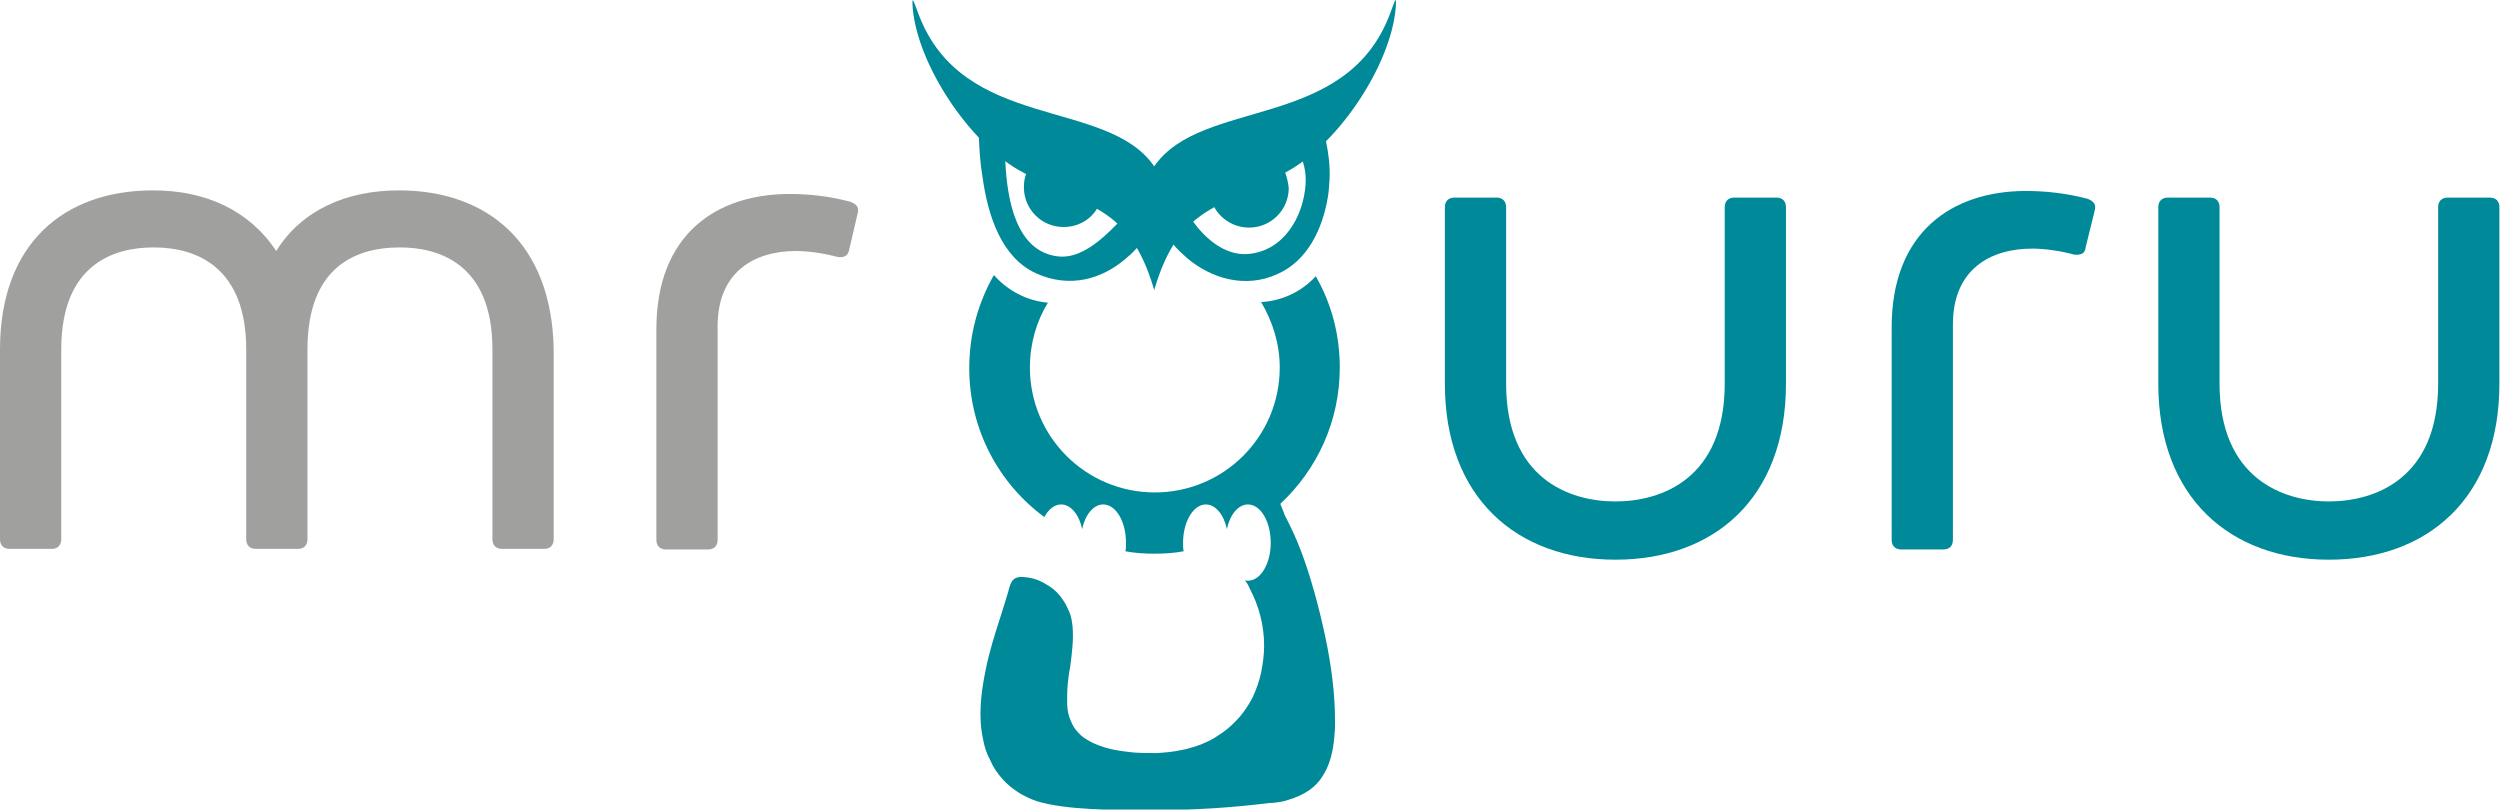 <?xml version="1.0" encoding="utf-8"?>
<!-- Generator: Adobe Illustrator 26.0.0, SVG Export Plug-In . SVG Version: 6.00 Build 0)  -->
<svg version="1.1" id="Слой_1" xmlns="http://www.w3.org/2000/svg" xmlns:xlink="http://www.w3.org/1999/xlink" x="0px" y="0px"
	 viewBox="0 0 416.3 134.8" style="enable-background:new 0 0 416.3 134.8;" xml:space="preserve">
<style type="text/css">
	.st0{fill:#008A99;}
	.st1{fill-rule:evenodd;clip-rule:evenodd;fill:#008A99;}
	.st2{fill:#A0A09F;}
</style>
<g>
	<path class="st0" d="M287.2,63.9c0,15.7-10.4,19.6-18.2,19.6c-7.8,0-18.2-3.9-18.2-19.6V34.5c0-1-0.6-1.6-1.6-1.6h-7
		c-1,0-1.6,0.6-1.6,1.6v29.4c0,19,12,29.3,28.4,29.3s28.4-10.2,28.4-29.3V34.5c0-1-0.6-1.6-1.6-1.6h-7c-1,0-1.6,0.6-1.6,1.6
		L287.2,63.9L287.2,63.9z"/>
	<path class="st0" d="M348.8,35.1c0.3-1-0.1-1.6-1.2-2c-3.4-0.9-6.9-1.3-10.2-1.3c-12.4,0-22.4,6.9-22.4,22.7v35.4
		c0,1,0.6,1.6,1.6,1.6h7c1,0,1.6-0.6,1.6-1.6V54c0-9.2,6.3-12.6,13.2-12.6c2.2,0,4.8,0.4,7,1c1,0.1,1.8-0.1,1.9-1.2L348.8,35.1
		L348.8,35.1z"/>
	<path class="st0" d="M406,63.9c0,15.7-10.4,19.6-18.2,19.6c-7.7,0-18.2-3.9-18.2-19.6V34.5c0-1-0.6-1.6-1.6-1.6h-7
		c-1,0-1.6,0.6-1.6,1.6v29.4c0,19,12,29.3,28.4,29.3c16.4,0,28.4-10.2,28.4-29.3V34.5c0-1-0.6-1.6-1.6-1.6h-7c-1,0-1.6,0.6-1.6,1.6
		L406,63.9L406,63.9z"/>
	<path class="st1" d="M216.7,91.9c-0.9-2.4-1.8-4.2-2.4-5.4c-0.2-0.4-0.4-0.7-0.5-1.1c-0.2-0.5-0.4-1-0.6-1.5l0,0
		c6.1-5.7,9.9-13.7,9.9-22.7c0-5.5-1.4-10.7-4-15.2c-2.3,2.5-5.5,4.1-9.1,4.3c1.9,3.2,3.1,6.9,3.1,10.9l0,0
		c0,11.5-9.3,20.8-20.8,20.8h0c-11.5,0-20.8-9.3-20.8-20.8c0-4,1.1-7.7,3-10.8c-3.5-0.3-6.7-2-9-4.6c-2.6,4.6-4.1,9.8-4.1,15.5
		c0,10.2,4.9,19.2,12.5,24.8c0.7-1.3,1.7-2.1,2.8-2.1c1.6,0,3,1.7,3.5,4.1c0.5-2.4,1.9-4.1,3.5-4.1c2.1,0,3.8,2.8,3.8,6.4
		c0,0.5,0,1-0.1,1.4c1.6,0.3,3.2,0.4,4.8,0.4h0c1.7,0,3.3-0.1,4.9-0.4c-0.1-0.5-0.1-0.9-0.1-1.4c0-3.5,1.7-6.4,3.8-6.4
		c1.6,0,3,1.7,3.5,4.1c0.5-2.4,1.9-4.1,3.5-4.1c2.1,0,3.8,2.8,3.8,6.4c0,3.5-1.7,6.3-3.8,6.3c-0.2,0-0.3,0-0.5-0.1
		c0.3,0.4,0.6,0.9,0.8,1.4c1.5,2.8,2.4,6.1,2.4,9.5c0,1.5-0.2,3-0.5,4.5c-0.3,1.4-0.8,2.8-1.4,4.1c-0.6,1.2-1.3,2.2-2.1,3.2
		c-0.9,1-1.8,1.9-2.8,2.6c-0.5,0.3-1,0.7-1.5,1c-0.5,0.3-1.1,0.6-1.6,0.8c-0.6,0.3-1.3,0.5-1.9,0.7c-0.7,0.2-1.3,0.4-2,0.5
		c-1.3,0.3-2.6,0.4-4,0.5c-1.3,0-2.7,0-4-0.1c-1.8-0.2-3.3-0.4-4.6-0.8c-1.3-0.4-2.3-0.8-3.2-1.4c-0.7-0.4-1.2-0.9-1.7-1.5
		c-0.5-0.6-0.8-1.3-1.1-2.1c-0.3-0.8-0.4-1.7-0.4-2.7c0-0.9,0-1.9,0.1-2.9c0.1-0.9,0.2-1.9,0.4-2.8c0.3-2.3,0.6-4.6,0.4-6.8
		c-0.1-0.8-0.2-1.6-0.5-2.3c-0.3-0.7-0.6-1.4-1.1-2.1c-0.7-1.1-1.7-2-2.8-2.6c-1.1-0.7-2.3-1.1-3.6-1.2c-2-0.2-2.3,0.8-2.7,2.4
		c-0.4,1.3-0.8,2.7-1.3,4.2c-0.9,2.8-1.9,5.9-2.5,9c-0.4,2-0.7,3.9-0.8,5.8c-0.1,1.9,0,3.8,0.4,5.6c0.2,1.2,0.6,2.4,1.2,3.5
		c0.5,1.2,1.2,2.2,2.1,3.2c0.7,0.8,1.6,1.5,2.5,2.1c0.9,0.6,2,1.1,3.1,1.5c4.8,1.5,13.2,1.5,18.2,1.5h1.4c3.2,0,6.5-0.1,9.7-0.3
		c3.2-0.2,6.4-0.5,9.6-0.9l0.4,0c0.9-0.1,1.8-0.2,2.6-0.5c2.7-0.8,4.6-2.1,5.7-3.9c1.2-1.8,1.8-4.1,2-6.7c0-0.4,0.1-0.9,0.1-1.4
		s0-1,0-1.5c0-4.1-0.6-8.9-1.6-13.6C219.6,100.9,218.2,95.9,216.7,91.9z"/>
	<g id="_2311454882928_00000138575385240888937000000015215663114401210535_">
		<path class="st1" d="M192.2,27.7c-7.9-11.5-32-5.7-39.3-25.5c-0.8-2.1-1.1-3.2-0.9-0.7c0.9,9.4,9.3,22,17.6,26.8
			c11.4,6.5,18.4,5.6,22.6,20c4.2-14.4,11.2-13.5,22.6-20c8.3-4.8,16.7-17.4,17.6-26.8c0.2-2.6-0.1-1.4-0.9,0.7
			C224.2,21.9,200.1,16.2,192.2,27.7z"/>
		<path class="st0" d="M189,34.1L189,34.1c-0.9,0.9-1.9,2-2.9,3.1c-2.9,3-6.3,5.9-9.9,5.5c-7-0.8-8.5-9.4-8.8-15.9
			c0-0.6-0.1-1.2-0.1-1.8c0-0.9-0.1-1.8-0.1-2.5h0l-4.3-2.4c0,0.9,0,1.8,0.1,2.8c0.1,2,0.2,4.2,0.6,6.5c0.9,6.6,3.2,13.5,8.9,16.1
			c5.7,2.6,11,0.9,14.8-2.3c0.2-0.2,0.5-0.4,0.7-0.6c0.5-0.4,0.9-0.9,1.4-1.4c1.1-1.2,2-2.5,2.6-3.8L189,34.1z M214,28.7
			c-1-2.3-3.3-3.9-6-3.9c-3.6,0-6.6,2.9-6.6,6.6c0,1.1,0.3,2.2,0.8,3.1c1.1,2,3.3,3.4,5.8,3.4c3.6,0,6.6-2.9,6.6-6.6
			C214.5,30.4,214.3,29.5,214,28.7z M220.8,23.5c-0.1-0.6-0.2-1.2-0.4-1.7l-4,2.4l-0.5,0.3v0c0.1,0.2,0.6,1.1,1,2.3
			c0.4,1.1,0.6,2.5,0.5,4c-0.4,5.3-3.6,11-9.6,11.5c-3.9,0.3-7.2-2.7-9.2-5.5c-0.8-1.1-1.4-2.2-1.8-3.1l-1.2,1.2l-2.5,2.4
			c0.6,1.1,1.3,2.3,2.2,3.3c0.4,0.5,0.8,0.9,1.2,1.3c0,0,0,0,0,0c0.4,0.4,0.8,0.7,1.2,1.1c3.8,3.2,9.5,5.2,15.1,2.6
			c4.9-2.2,7.4-7.4,8.3-12.7c0.2-1,0.2-2,0.3-3.1C221.5,27.6,221.2,25.4,220.8,23.5z M177.1,24.7c-2.8,0-5.2,1.8-6.2,4.2
			c-0.3,0.7-0.4,1.5-0.4,2.3c0,3.6,2.9,6.6,6.6,6.6c2.4,0,4.5-1.2,5.6-3.1c0.6-1,1-2.2,1-3.4C183.7,27.7,180.7,24.7,177.1,24.7z"/>
	</g>
	<path class="st2" d="M66.4,31.7c-8.7,0-16.2,3.3-20.4,10.1C41.5,35,34.2,31.7,25.5,31.7C10.7,31.7,0,40.5,0,58.2v31.6
		c0,1,0.6,1.6,1.6,1.6h7c1,0,1.6-0.6,1.6-1.6V58.2c0-14.5,9.1-17,15.4-17c7.4,0,15.4,3.5,15.4,17v31.6c0,1,0.6,1.6,1.6,1.6h7
		c1,0,1.6-0.6,1.6-1.6V58.2c0-13.5,7.7-17,15.4-17c6.2,0,15.4,2.5,15.4,17v31.6c0,1,0.6,1.6,1.6,1.6h7c1,0,1.6-0.6,1.6-1.6V58.2
		C91.9,40.5,81.2,31.7,66.4,31.7z M142.8,35.6c0.3-1-0.1-1.6-1.2-2c-3.3-0.9-6.8-1.3-10.1-1.3c-12.3,0-22.2,6.8-22.2,22.5v35.1
		c0,1,0.6,1.6,1.6,1.6h7c1,0,1.6-0.6,1.6-1.6V54.3c0-9.1,6.2-12.5,13-12.5c2.2,0,4.8,0.4,7,1c1,0.1,1.7-0.1,1.9-1.2L142.8,35.6
		L142.8,35.6z"/>
</g>
</svg>
